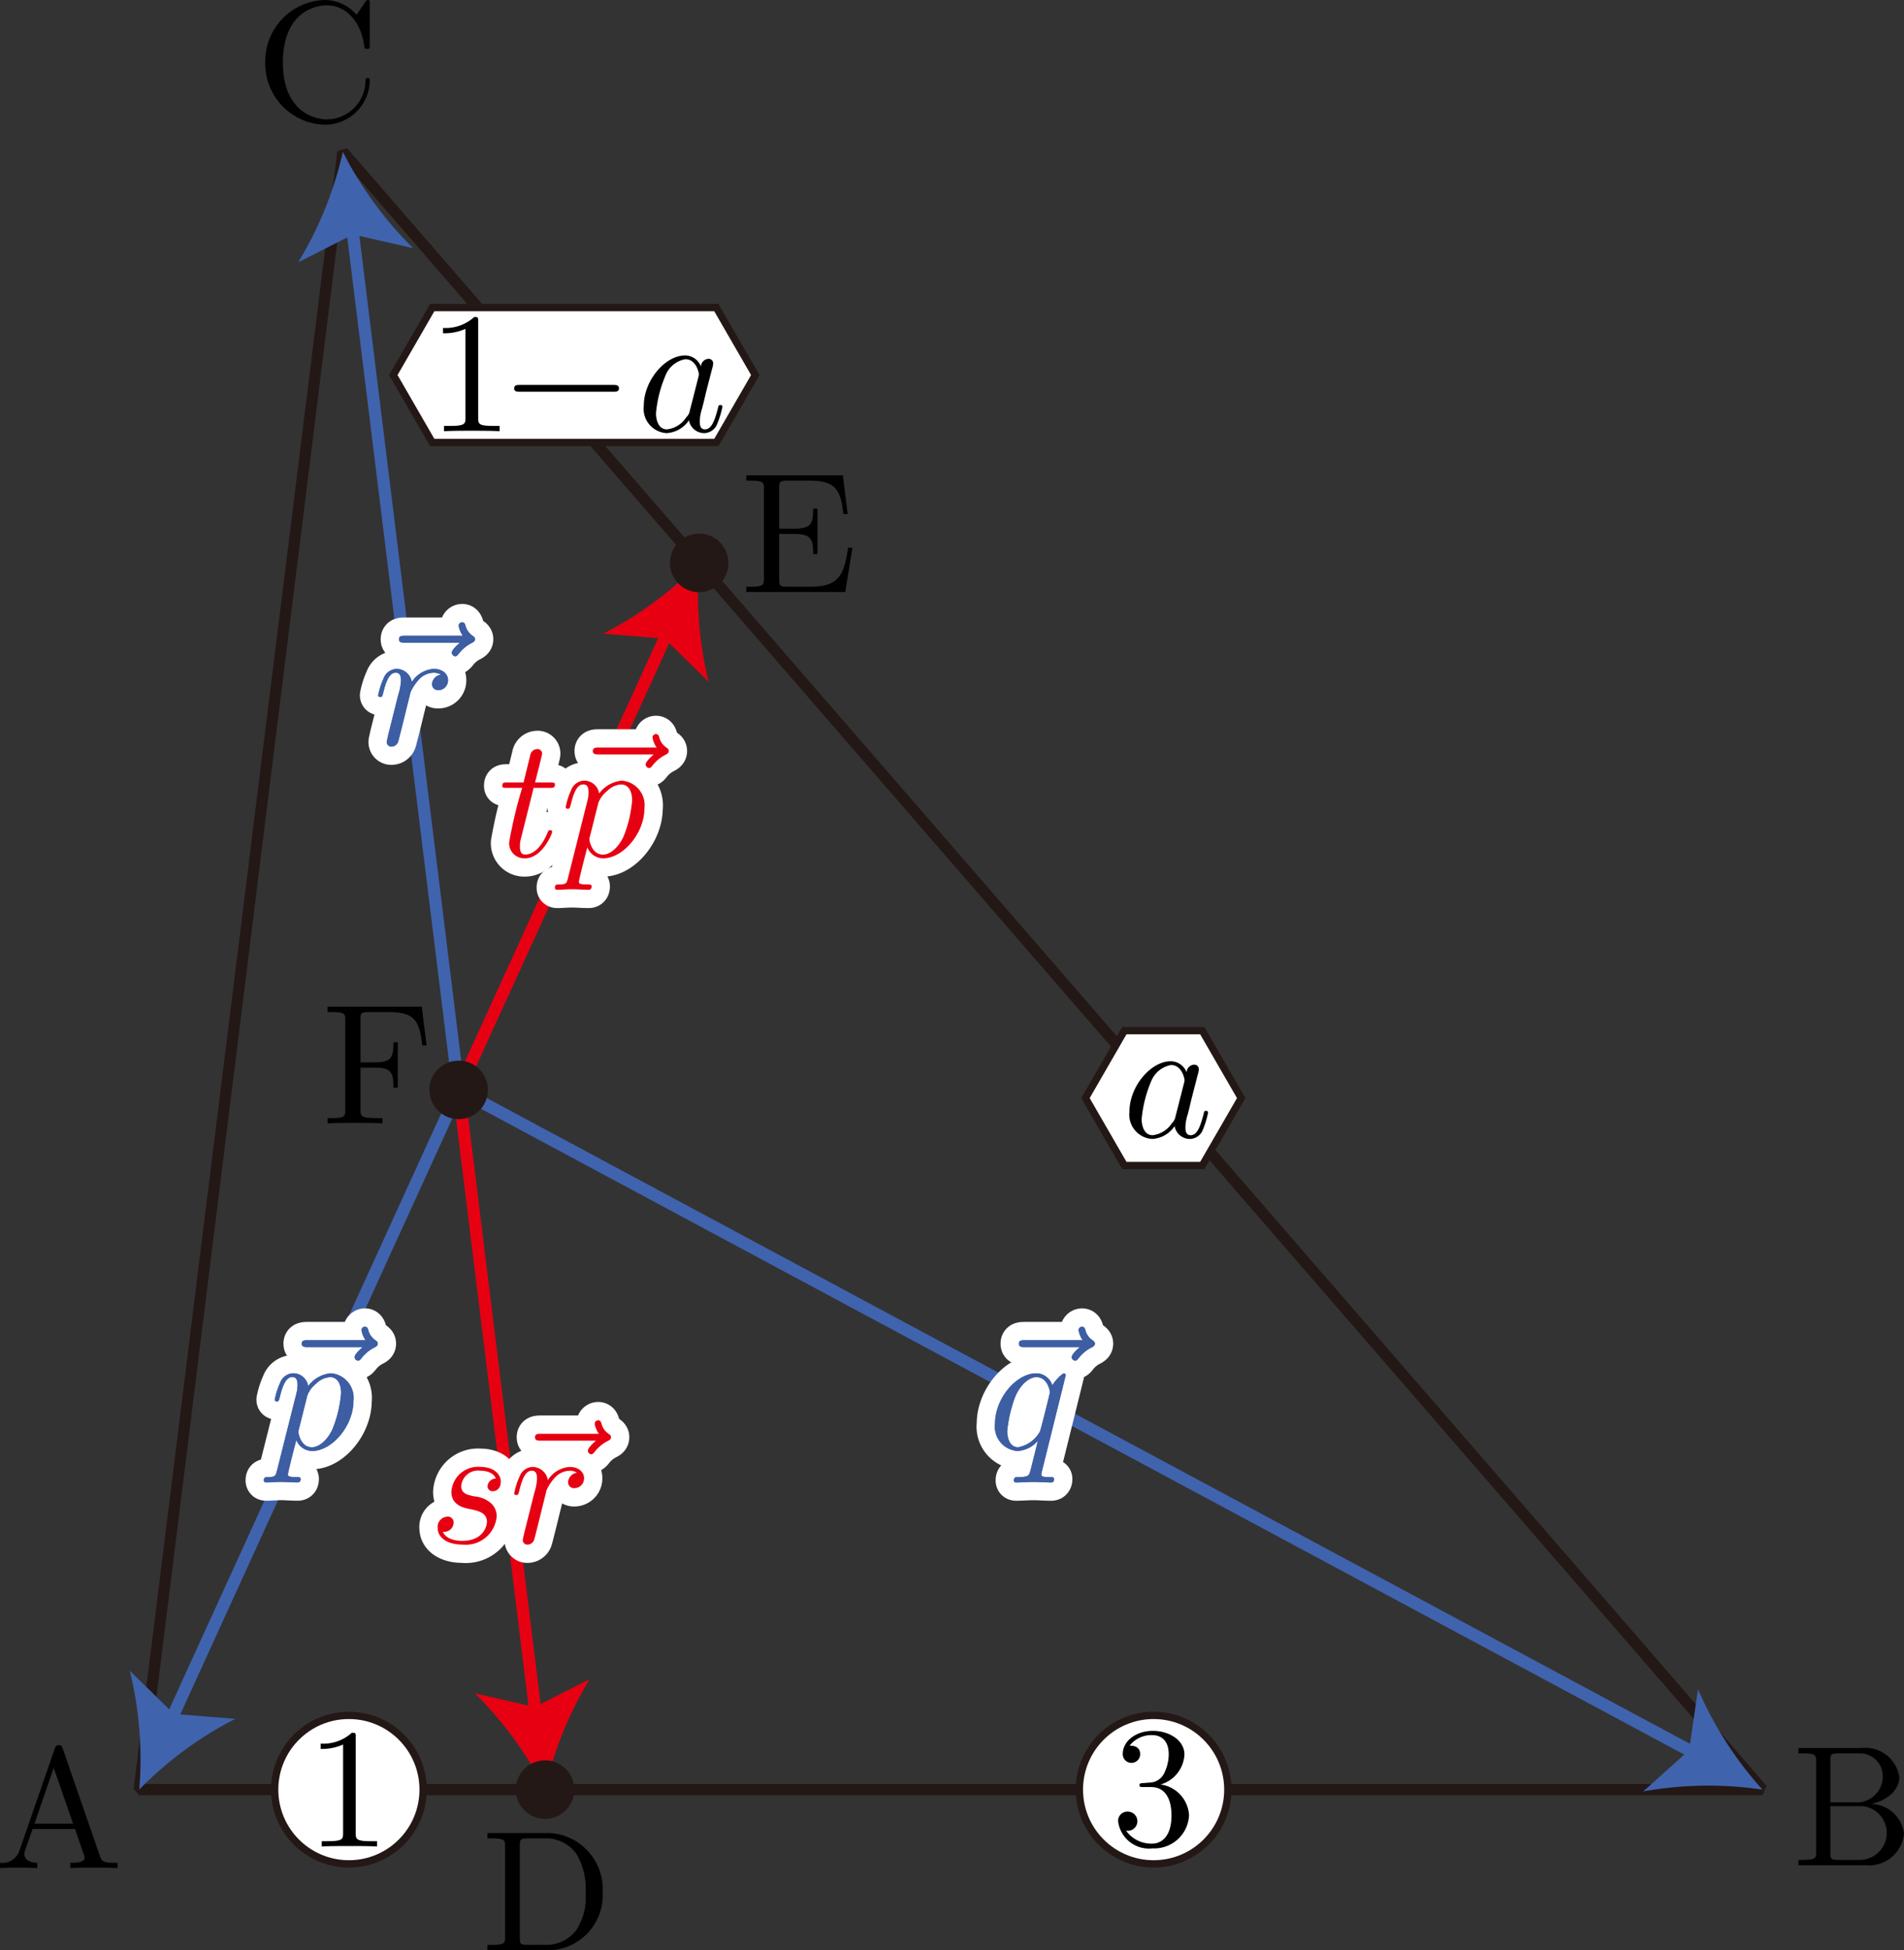 <svg id="第_問" data-name="第４問" xmlns="http://www.w3.org/2000/svg" viewBox="0 0 110.653 113.323"><rect x="0" y="0" width="110.653" height="113.323" fill="#333333" stroke="none"/><title>2018本2B</title><g id="_2B_4_02" data-name="2B_4_02"><g id="_ABC" data-name="△ABC"><path d="M48.852,263.952c-.049-.133-.07-.2-.229-.2s-.189.062-.239.2l-2.064,5.961a1.039,1.039,0,0,1-1.117.671v.306c.23-.009.658-.027,1.017-.027.309,0,.828.018,1.147.027v-.306c-.499,0-.748-.249-.748-.506a.651.651,0,0,1,.02-.151l.458-1.306H49.561l.528,1.524a.708.708,0,0,1,.03.142c0,.298-.558.298-.828.298v.306c.359-.027,1.057-.027,1.436-.027.429,0,.888.009,1.306.027v-.306h-.179c-.598,0-.738-.071-.848-.4l-2.154-6.232Zm-.528,1.115,1.127,3.243h-2.244l1.117-3.243" transform="translate(-45.203 -162.343)"/><path d="M151.578,267.073v-2.451c0-.329.02-.395.489-.395h1.236a1.322,1.322,0,0,1,1.317,1.372,1.502,1.502,0,0,1-1.596,1.474Zm2.353.093c.967-.191,1.655-.83,1.655-1.567a2.002,2.002,0,0,0-2.214-1.683h-3.65v.311h.239c.768,0,.788.106.788.466V269.95c0,.36-.019.466-.788.466h-.239v.311h3.909a2.039,2.039,0,0,0,2.224-1.825,1.957,1.957,0,0,0-1.924-1.736Zm-.618,3.25h-1.246c-.469,0-.489-.067-.489-.4v-2.722h1.875a1.565,1.565,0,0,1-.139,3.121" transform="translate(-45.203 -162.343)"/><path d="M60.619,165.963a3.553,3.553,0,0,0,3.47,3.628,2.608,2.608,0,0,0,2.603-2.545c0-.098,0-.169-.13-.169-.11,0-.11.062-.12.16a2.254,2.254,0,0,1-2.233,2.243c-.609,0-2.563-.338-2.563-3.309,0-2.98,1.944-3.317,2.553-3.317,1.087,0,1.975.906,2.174,2.363.02.138.02.169.16.169.16,0,.16-.031.16-.24v-2.367c0-.169,0-.235-.11-.235-.04,0-.08,0-.16.12l-.499.737a2.443,2.443,0,0,0-1.835-.857,3.556,3.556,0,0,0-3.47,3.62" transform="translate(-45.203 -162.343)"/><polygon points="8.092 103.99 19.926 8.824 102.426 103.99 8.092 103.99" fill="none" stroke="#231815" stroke-linejoin="bevel" stroke-width="0.652"/></g><line id="_AE" data-name="／AE" x1="8.092" y1="103.99" x2="40.634" y2="32.711" fill="none" stroke="#231815" stroke-miterlimit="10" stroke-width="0.283"/><line id="_CD" data-name="／CD" x1="19.926" y1="8.824" x2="31.676" y2="103.99" fill="none" stroke="#231815" stroke-miterlimit="10" stroke-width="0.283"/><g id="vec_pqr"><g id="vec_p"><line x1="26.655" y1="63.33" x2="9.868" y2="100.1" fill="none" stroke="#4063ae" stroke-miterlimit="10" stroke-width="0.709"/><path d="M53.295,266.333a21.415,21.415,0,0,0-.55-6.91l2.56,2.509,3.571.29A21.399,21.399,0,0,0,53.295,266.333Z" transform="translate(-45.203 -162.343)" fill="#4063ae"/><path d="M66.281,240.619c-.14.129-.469.409-.469.586a.217.217,0,0,0,.199.204c.09,0,.14-.075.19-.133a2.22,2.22,0,0,1,.787-.648c.07-.04.17-.089.17-.209,0-.102-.07-.151-.139-.2a1.018,1.018,0,0,1-.409-.569c-.02-.089-.06-.218-.2-.218a.206.206,0,0,0-.199.209,1.434,1.434,0,0,0,.239.577H63.09c-.17,0-.35,0-.35.2s.179.2.35.2h3.191" transform="translate(-45.203 -162.343)" fill="#fff"/><path d="M61.306,247.766c-.08.336-.1.407-.539.407-.119,0-.229,0-.229.19,0,.08.05.119.13.119.269,0,.558-.031.838-.031.329,0,.668.031.987.031.05,0,.18,0,.18-.199,0-.111-.1-.111-.239-.111-.498,0-.498-.071-.498-.159,0-.119.419-1.748.489-1.996a.997.997,0,0,0,.917.637c1.157,0,2.403-1.451,2.403-2.921a1.429,1.429,0,0,0-1.326-1.593,1.852,1.852,0,0,0-1.306.748.88.88,0,0,0-.897-.748.844.844,0,0,0-.738.566,4.223,4.223,0,0,0-.309.969c0,.097.1.097.12.097.1,0,.11-.009.169-.226.17-.708.369-1.186.728-1.186.169,0,.309.075.309.456a1.861,1.861,0,0,1-.069.509l-1.117,4.438Zm1.755-4.328a1.61,1.61,0,0,1,.518-.699,1.254,1.254,0,0,1,.808-.376c.399,0,.638.345.638.934a7.05,7.05,0,0,1-.509,2.115c-.339.699-.817,1.027-1.186,1.027-.658,0-.788-.827-.788-.885a.642.642,0,0,1,.03-.164l.489-1.952" transform="translate(-45.203 -162.343)" fill="#fff"/><path d="M66.281,240.619c-.14.129-.469.409-.469.586a.217.217,0,0,0,.199.204c.09,0,.14-.075.19-.133a2.22,2.22,0,0,1,.787-.648c.07-.04.17-.089.17-.209,0-.102-.07-.151-.139-.2a1.018,1.018,0,0,1-.409-.569c-.02-.089-.06-.218-.2-.218a.206.206,0,0,0-.199.209,1.434,1.434,0,0,0,.239.577H63.09c-.17,0-.35,0-.35.2s.179.2.35.2h3.191" transform="translate(-45.203 -162.343)" fill="#f39800"/><path d="M61.306,247.766c-.08.336-.1.407-.539.407-.119,0-.229,0-.229.19,0,.08.05.119.13.119.269,0,.558-.031.838-.031.329,0,.668.031.987.031.05,0,.18,0,.18-.199,0-.111-.1-.111-.239-.111-.498,0-.498-.071-.498-.159,0-.119.419-1.748.489-1.996a.997.997,0,0,0,.917.637c1.157,0,2.403-1.451,2.403-2.921a1.429,1.429,0,0,0-1.326-1.593,1.852,1.852,0,0,0-1.306.748.88.88,0,0,0-.897-.748.844.844,0,0,0-.738.566,4.223,4.223,0,0,0-.309.969c0,.097.1.097.12.097.1,0,.11-.009.169-.226.17-.708.369-1.186.728-1.186.169,0,.309.075.309.456a1.861,1.861,0,0,1-.069.509l-1.117,4.438Zm1.755-4.328a1.61,1.61,0,0,1,.518-.699,1.254,1.254,0,0,1,.808-.376c.399,0,.638.345.638.934a7.05,7.05,0,0,1-.509,2.115c-.339.699-.817,1.027-1.186,1.027-.658,0-.788-.827-.788-.885a.642.642,0,0,1,.03-.164l.489-1.952" transform="translate(-45.203 -162.343)" fill="#f39800"/><path d="M66.281,240.619c-.14.129-.469.409-.469.586a.217.217,0,0,0,.199.204c.09,0,.14-.075.19-.133a2.22,2.22,0,0,1,.787-.648c.07-.04.17-.089.17-.209,0-.102-.07-.151-.139-.2a1.018,1.018,0,0,1-.409-.569c-.02-.089-.06-.218-.2-.218a.206.206,0,0,0-.199.209,1.434,1.434,0,0,0,.239.577H63.09c-.17,0-.35,0-.35.2s.179.2.35.2h3.191" transform="translate(-45.203 -162.343)" fill="none" stroke="#fff" stroke-linecap="round" stroke-linejoin="round" stroke-width="2.126"/><path d="M61.306,247.766c-.08.336-.1.407-.539.407-.119,0-.229,0-.229.19,0,.08.05.119.13.119.269,0,.558-.031.838-.031.329,0,.668.031.987.031.05,0,.18,0,.18-.199,0-.111-.1-.111-.239-.111-.498,0-.498-.071-.498-.159,0-.119.419-1.748.489-1.996a.997.997,0,0,0,.917.637c1.157,0,2.403-1.451,2.403-2.921a1.429,1.429,0,0,0-1.326-1.593,1.852,1.852,0,0,0-1.306.748.88.88,0,0,0-.897-.748.844.844,0,0,0-.738.566,4.223,4.223,0,0,0-.309.969c0,.097.1.097.12.097.1,0,.11-.009.169-.226.17-.708.369-1.186.728-1.186.169,0,.309.075.309.456a1.861,1.861,0,0,1-.069.509l-1.117,4.438Zm1.755-4.328a1.61,1.61,0,0,1,.518-.699,1.254,1.254,0,0,1,.808-.376c.399,0,.638.345.638.934a7.05,7.05,0,0,1-.509,2.115c-.339.699-.817,1.027-1.186,1.027-.658,0-.788-.827-.788-.885a.642.642,0,0,1,.03-.164l.489-1.952" transform="translate(-45.203 -162.343)" fill="none" stroke="#fff" stroke-linecap="round" stroke-linejoin="round" stroke-width="2.126"/><path d="M66.281,240.619c-.14.129-.469.409-.469.586a.217.217,0,0,0,.199.204c.09,0,.14-.075.19-.133a2.22,2.22,0,0,1,.787-.648c.07-.04.17-.089.17-.209,0-.102-.07-.151-.139-.2a1.018,1.018,0,0,1-.409-.569c-.02-.089-.06-.218-.2-.218a.206.206,0,0,0-.199.209,1.434,1.434,0,0,0,.239.577H63.09c-.17,0-.35,0-.35.2s.179.2.35.2h3.191" transform="translate(-45.203 -162.343)" fill="#3d5ea3"/><path d="M61.306,247.766c-.08.336-.1.407-.539.407-.119,0-.229,0-.229.19,0,.08.05.119.13.119.269,0,.558-.031.838-.031.329,0,.668.031.987.031.05,0,.18,0,.18-.199,0-.111-.1-.111-.239-.111-.498,0-.498-.071-.498-.159,0-.119.419-1.748.489-1.996a.997.997,0,0,0,.917.637c1.157,0,2.403-1.451,2.403-2.921a1.429,1.429,0,0,0-1.326-1.593,1.852,1.852,0,0,0-1.306.748.88.88,0,0,0-.897-.748.844.844,0,0,0-.738.566,4.223,4.223,0,0,0-.309.969c0,.097.1.097.12.097.1,0,.11-.009.169-.226.17-.708.369-1.186.728-1.186.169,0,.309.075.309.456a1.861,1.861,0,0,1-.069.509l-1.117,4.438Zm1.755-4.328a1.61,1.61,0,0,1,.518-.699,1.254,1.254,0,0,1,.808-.376c.399,0,.638.345.638.934a7.05,7.05,0,0,1-.509,2.115c-.339.699-.817,1.027-1.186,1.027-.658,0-.788-.827-.788-.885a.642.642,0,0,1,.03-.164l.489-1.952" transform="translate(-45.203 -162.343)" fill="#3d5ea3"/><path d="M66.281,240.619c-.14.129-.469.409-.469.586a.217.217,0,0,0,.199.204c.09,0,.14-.075.19-.133a2.22,2.22,0,0,1,.787-.648c.07-.04.17-.089.17-.209,0-.102-.07-.151-.139-.2a1.018,1.018,0,0,1-.409-.569c-.02-.089-.06-.218-.2-.218a.206.206,0,0,0-.199.209,1.434,1.434,0,0,0,.239.577H63.09c-.17,0-.35,0-.35.2s.179.2.35.2h3.191" transform="translate(-45.203 -162.343)" fill="#3d5ea3"/><path d="M61.306,247.766c-.08.336-.1.407-.539.407-.119,0-.229,0-.229.19,0,.08.05.119.13.119.269,0,.558-.031.838-.031.329,0,.668.031.987.031.05,0,.18,0,.18-.199,0-.111-.1-.111-.239-.111-.498,0-.498-.071-.498-.159,0-.119.419-1.748.489-1.996a.997.997,0,0,0,.917.637c1.157,0,2.403-1.451,2.403-2.921a1.429,1.429,0,0,0-1.326-1.593,1.852,1.852,0,0,0-1.306.748.88.88,0,0,0-.897-.748.844.844,0,0,0-.738.566,4.223,4.223,0,0,0-.309.969c0,.097.1.097.12.097.1,0,.11-.009.169-.226.17-.708.369-1.186.728-1.186.169,0,.309.075.309.456a1.861,1.861,0,0,1-.069.509l-1.117,4.438Zm1.755-4.328a1.61,1.61,0,0,1,.518-.699,1.254,1.254,0,0,1,.808-.376c.399,0,.638.345.638.934a7.05,7.05,0,0,1-.509,2.115c-.339.699-.817,1.027-1.186,1.027-.658,0-.788-.827-.788-.885a.642.642,0,0,1,.03-.164l.489-1.952" transform="translate(-45.203 -162.343)" fill="#3d5ea3"/></g><g id="vec_q"><line x1="26.655" y1="63.33" x2="98.657" y2="101.968" fill="none" stroke="#4063ae" stroke-miterlimit="10" stroke-width="0.709"/><path d="M147.629,266.333a21.419,21.419,0,0,0-6.931.106l2.668-2.393.519-3.546A21.397,21.397,0,0,0,147.629,266.333Z" transform="translate(-45.203 -162.343)" fill="#4063ae"/><path d="M107.957,240.619c-.139.129-.469.409-.469.586a.217.217,0,0,0,.2.204c.09,0,.139-.075.189-.133a2.223,2.223,0,0,1,.788-.648c.07-.04.169-.089.169-.209,0-.102-.07-.151-.14-.2a1.019,1.019,0,0,1-.409-.569c-.02-.089-.06-.218-.2-.218a.206.206,0,0,0-.199.209,1.438,1.438,0,0,0,.239.577h-3.361c-.17,0-.349,0-.349.2s.179.2.349.2h3.191" transform="translate(-45.203 -162.343)" fill="#fff"/><path d="M107.138,242.248a.097.097,0,0,0-.1-.097c-.11,0-.509.398-.678.69a.989.989,0,0,0-.927-.699c-1.177,0-2.403,1.474-2.403,2.921a1.415,1.415,0,0,0,1.316,1.593,1.696,1.696,0,0,0,1.177-.597c-.089.35-.419,1.695-.448,1.783-.08.283-.16.323-.718.332-.129,0-.229,0-.229.199,0,.009,0,.111.13.111.319,0,.668-.031.997-.031.339,0,.698.031,1.027.031.05,0,.18,0,.18-.199,0-.111-.1-.111-.259-.111-.479,0-.479-.071-.479-.159a.924.924,0,0,1,.04-.217l1.376-5.549Zm-2.762,4.19c-.598,0-.638-.77-.638-.938a7.783,7.783,0,0,1,.459-1.982c.309-.739.828-1.155,1.237-1.155.648,0,.788.805.788.876,0,.058-.548,2.239-.578,2.279a1.819,1.819,0,0,1-1.266.92" transform="translate(-45.203 -162.343)" fill="#fff"/><path d="M107.957,240.619c-.139.129-.469.409-.469.586a.217.217,0,0,0,.2.204c.09,0,.139-.075.189-.133a2.223,2.223,0,0,1,.788-.648c.07-.04.169-.089.169-.209,0-.102-.07-.151-.14-.2a1.019,1.019,0,0,1-.409-.569c-.02-.089-.06-.218-.2-.218a.206.206,0,0,0-.199.209,1.438,1.438,0,0,0,.239.577h-3.361c-.17,0-.349,0-.349.2s.179.2.349.2h3.191" transform="translate(-45.203 -162.343)" fill="#f39800"/><path d="M107.138,242.248a.097.097,0,0,0-.1-.097c-.11,0-.509.398-.678.69a.989.989,0,0,0-.927-.699c-1.177,0-2.403,1.474-2.403,2.921a1.415,1.415,0,0,0,1.316,1.593,1.696,1.696,0,0,0,1.177-.597c-.089.35-.419,1.695-.448,1.783-.08.283-.16.323-.718.332-.129,0-.229,0-.229.199,0,.009,0,.111.13.111.319,0,.668-.031.997-.031.339,0,.698.031,1.027.031.05,0,.18,0,.18-.199,0-.111-.1-.111-.259-.111-.479,0-.479-.071-.479-.159a.924.924,0,0,1,.04-.217l1.376-5.549Zm-2.762,4.19c-.598,0-.638-.77-.638-.938a7.783,7.783,0,0,1,.459-1.982c.309-.739.828-1.155,1.237-1.155.648,0,.788.805.788.876,0,.058-.548,2.239-.578,2.279a1.819,1.819,0,0,1-1.266.92" transform="translate(-45.203 -162.343)" fill="#f39800"/><path d="M107.957,240.619c-.139.129-.469.409-.469.586a.217.217,0,0,0,.2.204c.09,0,.139-.075.189-.133a2.223,2.223,0,0,1,.788-.648c.07-.04.169-.089.169-.209,0-.102-.07-.151-.14-.2a1.019,1.019,0,0,1-.409-.569c-.02-.089-.06-.218-.2-.218a.206.206,0,0,0-.199.209,1.438,1.438,0,0,0,.239.577h-3.361c-.17,0-.349,0-.349.2s.179.2.349.2h3.191" transform="translate(-45.203 -162.343)" fill="none" stroke="#fff" stroke-linecap="round" stroke-linejoin="round" stroke-width="2.126"/><path d="M107.138,242.248a.097.097,0,0,0-.1-.097c-.11,0-.509.398-.678.69a.989.989,0,0,0-.927-.699c-1.177,0-2.403,1.474-2.403,2.921a1.415,1.415,0,0,0,1.316,1.593,1.696,1.696,0,0,0,1.177-.597c-.089.35-.419,1.695-.448,1.783-.08.283-.16.323-.718.332-.129,0-.229,0-.229.199,0,.009,0,.111.13.111.319,0,.668-.031.997-.031.339,0,.698.031,1.027.031.05,0,.18,0,.18-.199,0-.111-.1-.111-.259-.111-.479,0-.479-.071-.479-.159a.924.924,0,0,1,.04-.217l1.376-5.549Zm-2.762,4.19c-.598,0-.638-.77-.638-.938a7.783,7.783,0,0,1,.459-1.982c.309-.739.828-1.155,1.237-1.155.648,0,.788.805.788.876,0,.058-.548,2.239-.578,2.279a1.819,1.819,0,0,1-1.266.92" transform="translate(-45.203 -162.343)" fill="none" stroke="#fff" stroke-linecap="round" stroke-linejoin="round" stroke-width="2.126"/><path d="M107.957,240.619c-.139.129-.469.409-.469.586a.217.217,0,0,0,.2.204c.09,0,.139-.075.189-.133a2.223,2.223,0,0,1,.788-.648c.07-.04.169-.089.169-.209,0-.102-.07-.151-.14-.2a1.019,1.019,0,0,1-.409-.569c-.02-.089-.06-.218-.2-.218a.206.206,0,0,0-.199.209,1.438,1.438,0,0,0,.239.577h-3.361c-.17,0-.349,0-.349.2s.179.2.349.2h3.191" transform="translate(-45.203 -162.343)" fill="#3d5ea3"/><path d="M107.138,242.248a.097.097,0,0,0-.1-.097c-.11,0-.509.398-.678.69a.989.989,0,0,0-.927-.699c-1.177,0-2.403,1.474-2.403,2.921a1.415,1.415,0,0,0,1.316,1.593,1.696,1.696,0,0,0,1.177-.597c-.089.35-.419,1.695-.448,1.783-.08.283-.16.323-.718.332-.129,0-.229,0-.229.199,0,.009,0,.111.13.111.319,0,.668-.031.997-.031.339,0,.698.031,1.027.031.05,0,.18,0,.18-.199,0-.111-.1-.111-.259-.111-.479,0-.479-.071-.479-.159a.924.924,0,0,1,.04-.217l1.376-5.549Zm-2.762,4.19c-.598,0-.638-.77-.638-.938a7.783,7.783,0,0,1,.459-1.982c.309-.739.828-1.155,1.237-1.155.648,0,.788.805.788.876,0,.058-.548,2.239-.578,2.279a1.819,1.819,0,0,1-1.266.92" transform="translate(-45.203 -162.343)" fill="#3d5ea3"/><path d="M107.957,240.619c-.139.129-.469.409-.469.586a.217.217,0,0,0,.2.204c.09,0,.139-.075.189-.133a2.223,2.223,0,0,1,.788-.648c.07-.04.169-.089.169-.209,0-.102-.07-.151-.14-.2a1.019,1.019,0,0,1-.409-.569c-.02-.089-.06-.218-.2-.218a.206.206,0,0,0-.199.209,1.438,1.438,0,0,0,.239.577h-3.361c-.17,0-.349,0-.349.2s.179.2.349.2h3.191" transform="translate(-45.203 -162.343)" fill="#3d5ea3"/><path d="M107.138,242.248a.097.097,0,0,0-.1-.097c-.11,0-.509.398-.678.69a.989.989,0,0,0-.927-.699c-1.177,0-2.403,1.474-2.403,2.921a1.415,1.415,0,0,0,1.316,1.593,1.696,1.696,0,0,0,1.177-.597c-.089.35-.419,1.695-.448,1.783-.08.283-.16.323-.718.332-.129,0-.229,0-.229.199,0,.009,0,.111.13.111.319,0,.668-.031.997-.031.339,0,.698.031,1.027.031.05,0,.18,0,.18-.199,0-.111-.1-.111-.259-.111-.479,0-.479-.071-.479-.159a.924.924,0,0,1,.04-.217l1.376-5.549Zm-2.762,4.19c-.598,0-.638-.77-.638-.938a7.783,7.783,0,0,1,.459-1.982c.309-.739.828-1.155,1.237-1.155.648,0,.788.805.788.876,0,.058-.548,2.239-.578,2.279a1.819,1.819,0,0,1-1.266.92" transform="translate(-45.203 -162.343)" fill="#3d5ea3"/></g><g id="vec_r"><line x1="26.655" y1="63.33" x2="20.45" y2="13.068" fill="none" stroke="#4063ae" stroke-miterlimit="10" stroke-width="0.709"/><path d="M65.129,171.167a21.416,21.416,0,0,0,4.087,5.598l-3.494-.797-3.195,1.623A21.398,21.398,0,0,0,65.129,171.167Z" transform="translate(-45.203 -162.343)" fill="#4063ae"/><path d="M71.93,199.687c-.14.129-.469.409-.469.586a.217.217,0,0,0,.2.204c.09,0,.139-.075.19-.133a2.217,2.217,0,0,1,.787-.648c.07-.04.17-.089.17-.209,0-.102-.07-.151-.14-.2a1.019,1.019,0,0,1-.409-.569c-.02-.089-.06-.218-.2-.218a.206.206,0,0,0-.199.209,1.437,1.437,0,0,0,.239.577H68.739c-.17,0-.349,0-.349.2s.179.2.349.2H71.93" transform="translate(-45.203 -162.343)" fill="#fff"/><path d="M67.77,205.024c-.03.155-.09.385-.09.434a.263.263,0,0,0,.289.266.409.409,0,0,0,.369-.274c.02-.04.359-1.398.399-1.575.079-.332.259-1.031.319-1.301a2.812,2.812,0,0,1,.558-.814,1.212,1.212,0,0,1,.798-.328.805.805,0,0,1,.419.115.594.594,0,0,0-.519.549.346.346,0,0,0,.379.35.567.567,0,0,0,.549-.589c0-.35-.319-.646-.828-.646a1.632,1.632,0,0,0-1.276.765.904.904,0,0,0-.908-.765.845.845,0,0,0-.738.566,4.21,4.21,0,0,0-.309.969c0,.097.1.097.12.097.1,0,.11-.009.169-.226.169-.708.37-1.186.728-1.186.17,0,.309.075.309.456a3.202,3.202,0,0,1-.159.836l-.578,2.301" transform="translate(-45.203 -162.343)" fill="#fff"/><path d="M71.93,199.687c-.14.129-.469.409-.469.586a.217.217,0,0,0,.2.204c.09,0,.139-.075.19-.133a2.217,2.217,0,0,1,.787-.648c.07-.04.17-.089.17-.209,0-.102-.07-.151-.14-.2a1.019,1.019,0,0,1-.409-.569c-.02-.089-.06-.218-.2-.218a.206.206,0,0,0-.199.209,1.437,1.437,0,0,0,.239.577H68.739c-.17,0-.349,0-.349.2s.179.2.349.2H71.93" transform="translate(-45.203 -162.343)" fill="#f39800"/><path d="M67.77,205.024c-.03.155-.09.385-.09.434a.263.263,0,0,0,.289.266.409.409,0,0,0,.369-.274c.02-.04.359-1.398.399-1.575.079-.332.259-1.031.319-1.301a2.812,2.812,0,0,1,.558-.814,1.212,1.212,0,0,1,.798-.328.805.805,0,0,1,.419.115.594.594,0,0,0-.519.549.346.346,0,0,0,.379.35.567.567,0,0,0,.549-.589c0-.35-.319-.646-.828-.646a1.632,1.632,0,0,0-1.276.765.904.904,0,0,0-.908-.765.845.845,0,0,0-.738.566,4.21,4.21,0,0,0-.309.969c0,.097.1.097.12.097.1,0,.11-.009.169-.226.169-.708.37-1.186.728-1.186.17,0,.309.075.309.456a3.202,3.202,0,0,1-.159.836l-.578,2.301" transform="translate(-45.203 -162.343)" fill="#f39800"/><path d="M71.93,199.687c-.14.129-.469.409-.469.586a.217.217,0,0,0,.2.204c.09,0,.139-.075.19-.133a2.217,2.217,0,0,1,.787-.648c.07-.04.17-.089.17-.209,0-.102-.07-.151-.14-.2a1.019,1.019,0,0,1-.409-.569c-.02-.089-.06-.218-.2-.218a.206.206,0,0,0-.199.209,1.437,1.437,0,0,0,.239.577H68.739c-.17,0-.349,0-.349.2s.179.2.349.2H71.93" transform="translate(-45.203 -162.343)" fill="none" stroke="#fff" stroke-linecap="round" stroke-linejoin="round" stroke-width="2.126"/><path d="M67.77,205.024c-.03.155-.09.385-.09.434a.263.263,0,0,0,.289.266.409.409,0,0,0,.369-.274c.02-.04.359-1.398.399-1.575.079-.332.259-1.031.319-1.301a2.812,2.812,0,0,1,.558-.814,1.212,1.212,0,0,1,.798-.328.805.805,0,0,1,.419.115.594.594,0,0,0-.519.549.346.346,0,0,0,.379.35.567.567,0,0,0,.549-.589c0-.35-.319-.646-.828-.646a1.632,1.632,0,0,0-1.276.765.904.904,0,0,0-.908-.765.845.845,0,0,0-.738.566,4.21,4.21,0,0,0-.309.969c0,.097.1.097.12.097.1,0,.11-.009.169-.226.169-.708.37-1.186.728-1.186.17,0,.309.075.309.456a3.202,3.202,0,0,1-.159.836l-.578,2.301" transform="translate(-45.203 -162.343)" fill="none" stroke="#fff" stroke-linecap="round" stroke-linejoin="round" stroke-width="2.126"/><path d="M71.93,199.687c-.14.129-.469.409-.469.586a.217.217,0,0,0,.2.204c.09,0,.139-.075.19-.133a2.217,2.217,0,0,1,.787-.648c.07-.04.17-.089.17-.209,0-.102-.07-.151-.14-.2a1.019,1.019,0,0,1-.409-.569c-.02-.089-.06-.218-.2-.218a.206.206,0,0,0-.199.209,1.437,1.437,0,0,0,.239.577H68.739c-.17,0-.349,0-.349.2s.179.2.349.2H71.93" transform="translate(-45.203 -162.343)" fill="#3d5ea3"/><path d="M67.77,205.024c-.03.155-.09.385-.09.434a.263.263,0,0,0,.289.266.409.409,0,0,0,.369-.274c.02-.04.359-1.398.399-1.575.079-.332.259-1.031.319-1.301a2.812,2.812,0,0,1,.558-.814,1.212,1.212,0,0,1,.798-.328.805.805,0,0,1,.419.115.594.594,0,0,0-.519.549.346.346,0,0,0,.379.35.567.567,0,0,0,.549-.589c0-.35-.319-.646-.828-.646a1.632,1.632,0,0,0-1.276.765.904.904,0,0,0-.908-.765.845.845,0,0,0-.738.566,4.21,4.21,0,0,0-.309.969c0,.097.1.097.12.097.1,0,.11-.009.169-.226.169-.708.37-1.186.728-1.186.17,0,.309.075.309.456a3.202,3.202,0,0,1-.159.836l-.578,2.301" transform="translate(-45.203 -162.343)" fill="#3d5ea3"/><path d="M71.93,199.687c-.14.129-.469.409-.469.586a.217.217,0,0,0,.2.204c.09,0,.139-.075.19-.133a2.217,2.217,0,0,1,.787-.648c.07-.04.17-.089.17-.209,0-.102-.07-.151-.14-.2a1.019,1.019,0,0,1-.409-.569c-.02-.089-.06-.218-.2-.218a.206.206,0,0,0-.199.209,1.437,1.437,0,0,0,.239.577H68.739c-.17,0-.349,0-.349.2s.179.2.349.2H71.93" transform="translate(-45.203 -162.343)" fill="#3d5ea3"/><path d="M67.77,205.024c-.03.155-.09.385-.09.434a.263.263,0,0,0,.289.266.409.409,0,0,0,.369-.274c.02-.04.359-1.398.399-1.575.079-.332.259-1.031.319-1.301a2.812,2.812,0,0,1,.558-.814,1.212,1.212,0,0,1,.798-.328.805.805,0,0,1,.419.115.594.594,0,0,0-.519.549.346.346,0,0,0,.379.35.567.567,0,0,0,.549-.589c0-.35-.319-.646-.828-.646a1.632,1.632,0,0,0-1.276.765.904.904,0,0,0-.908-.765.845.845,0,0,0-.738.566,4.21,4.21,0,0,0-.309.969c0,.097.1.097.12.097.1,0,.11-.009.169-.226.169-.708.37-1.186.728-1.186.17,0,.309.075.309.456a3.202,3.202,0,0,1-.159.836l-.578,2.301" transform="translate(-45.203 -162.343)" fill="#3d5ea3"/></g></g><g id="vec_sr_tp"><line x1="26.655" y1="63.33" x2="31.151" y2="99.746" fill="none" stroke="#e60012" stroke-miterlimit="10" stroke-width="0.709"/><path d="M76.879,266.333a21.417,21.417,0,0,0-4.087-5.598l3.494.797,3.195-1.623A21.398,21.398,0,0,0,76.879,266.333Z" transform="translate(-45.203 -162.343)" fill="#e60012"/><path d="M74.017,248.257a.48.48,0,0,0-.478.447.28.28,0,0,0,.309.288c.22,0,.459-.168.459-.558,0-.447-.428-.854-1.186-.854a1.551,1.551,0,0,0-1.685,1.451c0,.783.738.929,1.028.991.518.102,1.037.208,1.037.757,0,.261-.23,1.097-1.426,1.097-.14,0-.908,0-1.137-.527a.55.55,0,0,0,.628-.531.332.332,0,0,0-.369-.345.59.59,0,0,0-.558.655c0,.571.569.965,1.426.965a1.805,1.805,0,0,0,2.005-1.655,1.031,1.031,0,0,0-.309-.726,1.661,1.661,0,0,0-.998-.42c-.359-.08-.757-.146-.757-.597a.984.984,0,0,1,1.116-.894c.25,0,.748.066.897.456" transform="translate(-45.203 -162.343)" fill="#fff" stroke="#fff" stroke-linecap="round" stroke-linejoin="round" stroke-width="2.126"/><path d="M79.836,246.057c-.14.129-.469.409-.469.586a.217.217,0,0,0,.199.204c.09,0,.14-.075.19-.133a2.22,2.22,0,0,1,.787-.648c.07-.04.17-.089.17-.209,0-.102-.07-.151-.14-.2a1.019,1.019,0,0,1-.409-.569c-.02-.089-.06-.218-.2-.218a.206.206,0,0,0-.199.209,1.437,1.437,0,0,0,.239.577H76.644c-.17,0-.349,0-.349.2s.179.2.349.2h3.191" transform="translate(-45.203 -162.343)" fill="#fff" stroke="#fff" stroke-linecap="round" stroke-linejoin="round" stroke-width="2.126"/><path d="M75.675,251.395c-.03.155-.09.385-.09.434a.263.263,0,0,0,.289.266.409.409,0,0,0,.369-.274c.019-.04.359-1.398.399-1.575.08-.332.259-1.031.319-1.301a2.803,2.803,0,0,1,.558-.814,1.211,1.211,0,0,1,.798-.328.803.803,0,0,1,.419.115.594.594,0,0,0-.519.549.346.346,0,0,0,.379.35.567.567,0,0,0,.549-.589c0-.35-.319-.646-.828-.646a1.631,1.631,0,0,0-1.276.765.905.905,0,0,0-.908-.765.844.844,0,0,0-.738.566,4.202,4.202,0,0,0-.309.969c0,.097.1.097.12.097.1,0,.11-.009.17-.226.17-.708.369-1.186.728-1.186.17,0,.309.075.309.456a3.203,3.203,0,0,1-.159.836l-.578,2.301" transform="translate(-45.203 -162.343)" fill="#fff" stroke="#fff" stroke-linecap="round" stroke-linejoin="round" stroke-width="2.126"/><path d="M74.017,248.257a.48.48,0,0,0-.478.447.28.28,0,0,0,.309.288c.22,0,.459-.168.459-.558,0-.447-.428-.854-1.186-.854a1.551,1.551,0,0,0-1.685,1.451c0,.783.738.929,1.028.991.518.102,1.037.208,1.037.757,0,.261-.23,1.097-1.426,1.097-.14,0-.908,0-1.137-.527a.55.55,0,0,0,.628-.531.332.332,0,0,0-.369-.345.59.59,0,0,0-.558.655c0,.571.569.965,1.426.965a1.805,1.805,0,0,0,2.005-1.655,1.031,1.031,0,0,0-.309-.726,1.661,1.661,0,0,0-.998-.42c-.359-.08-.757-.146-.757-.597a.984.984,0,0,1,1.116-.894c.25,0,.748.066.897.456" transform="translate(-45.203 -162.343)" fill="#e60012"/><path d="M79.836,246.057c-.14.129-.469.409-.469.586a.217.217,0,0,0,.199.204c.09,0,.14-.075.19-.133a2.22,2.22,0,0,1,.787-.648c.07-.04.17-.089.17-.209,0-.102-.07-.151-.14-.2a1.019,1.019,0,0,1-.409-.569c-.02-.089-.06-.218-.2-.218a.206.206,0,0,0-.199.209,1.437,1.437,0,0,0,.239.577H76.644c-.17,0-.349,0-.349.2s.179.2.349.2h3.191" transform="translate(-45.203 -162.343)" fill="#e60012"/><path d="M75.675,251.395c-.03.155-.09.385-.09.434a.263.263,0,0,0,.289.266.409.409,0,0,0,.369-.274c.019-.04.359-1.398.399-1.575.08-.332.259-1.031.319-1.301a2.803,2.803,0,0,1,.558-.814,1.211,1.211,0,0,1,.798-.328.803.803,0,0,1,.419.115.594.594,0,0,0-.519.549.346.346,0,0,0,.379.35.567.567,0,0,0,.549-.589c0-.35-.319-.646-.828-.646a1.631,1.631,0,0,0-1.276.765.905.905,0,0,0-.908-.765.844.844,0,0,0-.738.566,4.202,4.202,0,0,0-.309.969c0,.097.1.097.12.097.1,0,.11-.009.17-.226.17-.708.369-1.186.728-1.186.17,0,.309.075.309.456a3.203,3.203,0,0,1-.159.836l-.578,2.301" transform="translate(-45.203 -162.343)" fill="#e60012"/><line x1="26.655" y1="63.33" x2="38.857" y2="36.602" fill="none" stroke="#e60012" stroke-miterlimit="10" stroke-width="0.709"/><path d="M85.837,195.054a21.418,21.418,0,0,0,.55,6.91l-2.56-2.509-3.572-.29A21.401,21.401,0,0,0,85.837,195.054Z" transform="translate(-45.203 -162.343)" fill="#e60012"/><path d="M76.218,208.123h.937c.2,0,.299,0,.299-.2,0-.111-.099-.111-.279-.111h-.877c.359-1.415.409-1.615.409-1.677a.26.26,0,0,0-.289-.266.424.424,0,0,0-.399.355l-.389,1.588h-.937c-.199,0-.299,0-.299.191,0,.12.079.12.279.12H75.55a26.076,26.076,0,0,0-.758,3.176.879.879,0,0,0,.917.918c1.017,0,1.585-1.451,1.585-1.531,0-.102-.08-.102-.12-.102-.089,0-.1.027-.149.142-.429,1.034-.957,1.273-1.297,1.273-.209,0-.309-.133-.309-.457a1.578,1.578,0,0,1,.06-.479l.738-2.941" transform="translate(-45.203 -162.343)" fill="#fff" stroke="#fff" stroke-linecap="round" stroke-linejoin="round" stroke-width="2.126"/><path d="M83.194,206.182c-.14.129-.469.409-.469.586a.217.217,0,0,0,.199.204c.09,0,.14-.075.19-.133a2.224,2.224,0,0,1,.788-.648c.07-.04.169-.089.169-.209,0-.102-.07-.151-.139-.2a1.018,1.018,0,0,1-.409-.569c-.02-.089-.06-.218-.199-.218a.206.206,0,0,0-.199.209,1.441,1.441,0,0,0,.239.577h-3.36c-.17,0-.349,0-.349.2s.18.2.349.2h3.191" transform="translate(-45.203 -162.343)" fill="#fff" stroke="#fff" stroke-linecap="round" stroke-linejoin="round" stroke-width="2.126"/><path d="M78.22,213.329c-.08.336-.1.407-.539.407-.119,0-.229,0-.229.19,0,.08.05.12.13.12.27,0,.558-.031.838-.031.329,0,.668.031.987.031.05,0,.179,0,.179-.199,0-.111-.1-.111-.239-.111-.499,0-.499-.071-.499-.159,0-.119.419-1.748.488-1.996a.998.998,0,0,0,.918.637c1.157,0,2.403-1.451,2.403-2.921a1.429,1.429,0,0,0-1.326-1.593,1.853,1.853,0,0,0-1.307.748.88.88,0,0,0-.897-.748.844.844,0,0,0-.738.566,4.202,4.202,0,0,0-.309.969c0,.097.1.097.12.097.1,0,.11-.009.17-.226.17-.708.369-1.186.728-1.186.169,0,.309.075.309.456a1.86,1.86,0,0,1-.07.509L78.22,213.329Zm1.755-4.328a1.616,1.616,0,0,1,.518-.699,1.255,1.255,0,0,1,.808-.376c.399,0,.638.345.638.934a7.066,7.066,0,0,1-.508,2.115c-.339.699-.818,1.027-1.187,1.027-.658,0-.788-.827-.788-.885a.65.65,0,0,1,.03-.164l.489-1.952" transform="translate(-45.203 -162.343)" fill="#fff" stroke="#fff" stroke-linecap="round" stroke-linejoin="round" stroke-width="2.126"/><path d="M76.218,208.123h.937c.2,0,.299,0,.299-.2,0-.111-.099-.111-.279-.111h-.877c.359-1.415.409-1.615.409-1.677a.26.26,0,0,0-.289-.266.424.424,0,0,0-.399.355l-.389,1.588h-.937c-.199,0-.299,0-.299.191,0,.12.079.12.279.12H75.55a26.076,26.076,0,0,0-.758,3.176.879.879,0,0,0,.917.918c1.017,0,1.585-1.451,1.585-1.531,0-.102-.08-.102-.12-.102-.089,0-.1.027-.149.142-.429,1.034-.957,1.273-1.297,1.273-.209,0-.309-.133-.309-.457a1.578,1.578,0,0,1,.06-.479l.738-2.941" transform="translate(-45.203 -162.343)" fill="#e60012"/><path d="M83.194,206.182c-.14.129-.469.409-.469.586a.217.217,0,0,0,.199.204c.09,0,.14-.075.19-.133a2.224,2.224,0,0,1,.788-.648c.07-.04.169-.089.169-.209,0-.102-.07-.151-.139-.2a1.018,1.018,0,0,1-.409-.569c-.02-.089-.06-.218-.199-.218a.206.206,0,0,0-.199.209,1.441,1.441,0,0,0,.239.577h-3.36c-.17,0-.349,0-.349.2s.18.2.349.2h3.191" transform="translate(-45.203 -162.343)" fill="#e60012"/><path d="M78.22,213.329c-.08.336-.1.407-.539.407-.119,0-.229,0-.229.19,0,.08.05.12.13.12.27,0,.558-.031.838-.031.329,0,.668.031.987.031.05,0,.179,0,.179-.199,0-.111-.1-.111-.239-.111-.499,0-.499-.071-.499-.159,0-.119.419-1.748.488-1.996a.998.998,0,0,0,.918.637c1.157,0,2.403-1.451,2.403-2.921a1.429,1.429,0,0,0-1.326-1.593,1.853,1.853,0,0,0-1.307.748.88.88,0,0,0-.897-.748.844.844,0,0,0-.738.566,4.202,4.202,0,0,0-.309.969c0,.097.1.097.12.097.1,0,.11-.009.17-.226.17-.708.369-1.186.728-1.186.169,0,.309.075.309.456a1.86,1.86,0,0,1-.07.509L78.22,213.329Zm1.755-4.328a1.616,1.616,0,0,1,.518-.699,1.255,1.255,0,0,1,.808-.376c.399,0,.638.345.638.934a7.066,7.066,0,0,1-.508,2.115c-.339.699-.818,1.027-1.187,1.027-.658,0-.788-.827-.788-.885a.65.65,0,0,1,.03-.164l.489-1.952" transform="translate(-45.203 -162.343)" fill="#e60012"/></g><g id="_D" data-name="・D"><g id="比"><circle cx="20.276" cy="103.99" r="4.314" fill="#fff" stroke="#231815" stroke-miterlimit="10" stroke-width="0.425"/><path d="M65.877,263.286c0-.241,0-.258-.228-.258a2.465,2.465,0,0,1-1.808.631v.31a2.973,2.973,0,0,0,1.301-.258v5.143c0,.362-.029.476-.923.476H63.901v.31c.347-.029,1.212-.029,1.609-.029s1.261,0,1.608.029v-.31H66.8c-.893,0-.923-.109-.923-.476v-5.567" transform="translate(-45.203 -162.343)"/><circle cx="67.043" cy="103.99" r="4.314" fill="#fff" stroke="#231815" stroke-miterlimit="10" stroke-width="0.425"/><path d="M112.648,266.035a1.914,1.914,0,0,0,1.39-1.745c0-.815-.874-1.372-1.827-1.372-1.003,0-1.758.597-1.758,1.349a.506.506,0,1,0,1.012.011c0-.499-.467-.499-.615-.499a1.604,1.604,0,0,1,1.321-.614c.407,0,.953.218.953,1.113a2.49,2.49,0,0,1-.278,1.131.968.968,0,0,1-.884.517c-.08.011-.317.029-.387.029-.079.011-.149.023-.149.12,0,.109.07.109.239.109h.437c.814,0,1.182.677,1.182,1.647,0,1.349-.685,1.641-1.122,1.641a1.812,1.812,0,0,1-1.52-.758.556.556,0,1,0,.099-1.102.532.532,0,0,0-.556.574,1.81,1.81,0,0,0,2.006,1.561,2.023,2.023,0,0,0,2.115-1.917,1.912,1.912,0,0,0-1.658-1.796" transform="translate(-45.203 -162.343)"/></g><g id="_D-2" data-name="・D"><path d="M73.528,268.856v.311h.24c.768,0,.788.107.788.466v5.257c0,.36-.02.466-.788.466h-.24v.311h3.65a3.202,3.202,0,0,0,3.051-3.352,3.27,3.27,0,0,0-3.051-3.459Zm2.374,6.5c-.469,0-.488-.067-.488-.4v-5.394c0-.329.02-.395.488-.395h.997a2.14,2.14,0,0,1,1.815.923,3.864,3.864,0,0,1,.519,2.224,3.421,3.421,0,0,1-.548,2.193,2.182,2.182,0,0,1-1.775.848H75.901" transform="translate(-45.203 -162.343)"/><circle cx="31.676" cy="103.99" r="1.701" fill="#231815"/></g></g><g id="_E" data-name="・E"><g id="比-2" data-name="比"><polygon points="65.345 67.726 63.082 63.807 65.345 59.887 69.871 59.887 72.134 63.807 69.871 67.726 65.345 67.726" fill="#fff" stroke="#231815" stroke-miterlimit="10" stroke-width="0.425"/><path d="M114.163,224.647a.998.998,0,0,0-.917-.637c-1.167,0-2.403,1.465-2.403,2.921a1.415,1.415,0,0,0,1.327,1.593,1.685,1.685,0,0,0,1.296-.744.906.906,0,0,0,.908.744.828.828,0,0,0,.738-.544,5.304,5.304,0,0,0,.3-.987c0-.102-.09-.102-.12-.102-.1,0-.11.04-.139.181-.17.646-.349,1.235-.758,1.235-.269,0-.3-.261-.3-.46a2.535,2.535,0,0,1,.13-.735c.11-.42.13-.518.22-.903l.359-1.394a1.407,1.407,0,0,0,.07-.336.261.261,0,0,0-.289-.27.46.46,0,0,0-.419.438Zm-.648,2.584a.646.646,0,0,1-.199.367,1.544,1.544,0,0,1-1.127.708c-.498,0-.638-.549-.638-.938a7.266,7.266,0,0,1,.549-2.182,1.526,1.526,0,0,1,1.157-.956c.648,0,.788.814.788.876a.866.866,0,0,1-.03.168l-.499,1.956" transform="translate(-45.203 -162.343)"/><polygon points="41.632 17.873 39.005 17.873 37.106 17.873 29.646 17.873 28.005 17.873 25.121 17.873 22.858 21.793 25.121 25.712 28.005 25.712 29.646 25.712 37.106 25.712 39.005 25.712 41.632 25.712 43.895 21.793 41.632 17.873" fill="#fff" stroke="#231815" stroke-miterlimit="10" stroke-width="0.425"/><path d="M72.992,181.02c0-.24,0-.257-.229-.257a2.473,2.473,0,0,1-1.815.635v.311a3.004,3.004,0,0,0,1.306-.258v5.162c0,.364-.03.479-.927.479h-.319v.311c.349-.031,1.217-.031,1.616-.031s1.266,0,1.615.031v-.311h-.32c-.897,0-.927-.107-.927-.479V181.02" transform="translate(-45.203 -162.343)"/><path d="M80.826,185.106c.17,0,.349,0,.349-.194,0-.203-.18-.203-.349-.203H75.432c-.17,0-.349,0-.349.203,0,.194.18.194.349.194h5.395" transform="translate(-45.203 -162.343)"/><path d="M85.938,183.633a.998.998,0,0,0-.917-.637c-1.167,0-2.403,1.465-2.403,2.921a1.415,1.415,0,0,0,1.327,1.593,1.684,1.684,0,0,0,1.296-.743.906.906,0,0,0,.908.743.828.828,0,0,0,.738-.544,5.304,5.304,0,0,0,.3-.987c0-.102-.09-.102-.12-.102-.1,0-.11.04-.139.181-.17.646-.349,1.235-.758,1.235-.269,0-.3-.261-.3-.46a2.535,2.535,0,0,1,.13-.735c.11-.42.13-.518.22-.903l.359-1.394a1.408,1.408,0,0,0,.07-.336.261.261,0,0,0-.289-.27.46.46,0,0,0-.419.438Zm-.648,2.584a.646.646,0,0,1-.199.367,1.544,1.544,0,0,1-1.127.708c-.498,0-.638-.549-.638-.938a7.265,7.265,0,0,1,.549-2.182,1.525,1.525,0,0,1,1.157-.956c.648,0,.788.814.788.876a.875.875,0,0,1-.03.168l-.499,1.956" transform="translate(-45.203 -162.343)"/></g><g id="_E-2" data-name="・E"><path d="M89.599,195.966c0,.36-.02.47-.788.47h-.239v.306h5.754l.419-2.571h-.249c-.249,1.536-.479,2.264-2.194,2.264H90.976c-.469,0-.489-.071-.489-.4v-2.664h.898c.967,0,1.077.32,1.077,1.167h.249v-2.642h-.249c0,.857-.11,1.163-1.077,1.163h-.898V190.674c0-.333.02-.4.489-.4h1.286c1.526,0,1.795.546,1.955,1.936h.249l-.279-2.247h-5.614v.311h.239c.768,0,.788.107.788.466v5.226" transform="translate(-45.203 -162.343)"/><circle cx="40.634" cy="32.711" r="1.701" fill="#231815"/></g></g><g id="_F" data-name="・F"><path d="M69.715,220.841H64.24v.311H64.48c.768,0,.788.107.788.466v5.226c0,.36-.02.47-.788.47H64.24v.306c.349-.027,1.127-.027,1.516-.027.409,0,1.316,0,1.676.027v-.306h-.33c-.947,0-.947-.133-.947-.479V224.38h.858c.957,0,1.057.32,1.057,1.168h.25v-2.642h-.25c0,.839-.099,1.168-1.057,1.168h-.858v-2.522c0-.333.02-.4.488-.4H67.84c1.496,0,1.745.555,1.905,1.936h.25l-.28-2.247" transform="translate(-45.203 -162.343)"/><circle cx="26.655" cy="63.33" r="1.701" fill="#231815"/></g></g></svg>